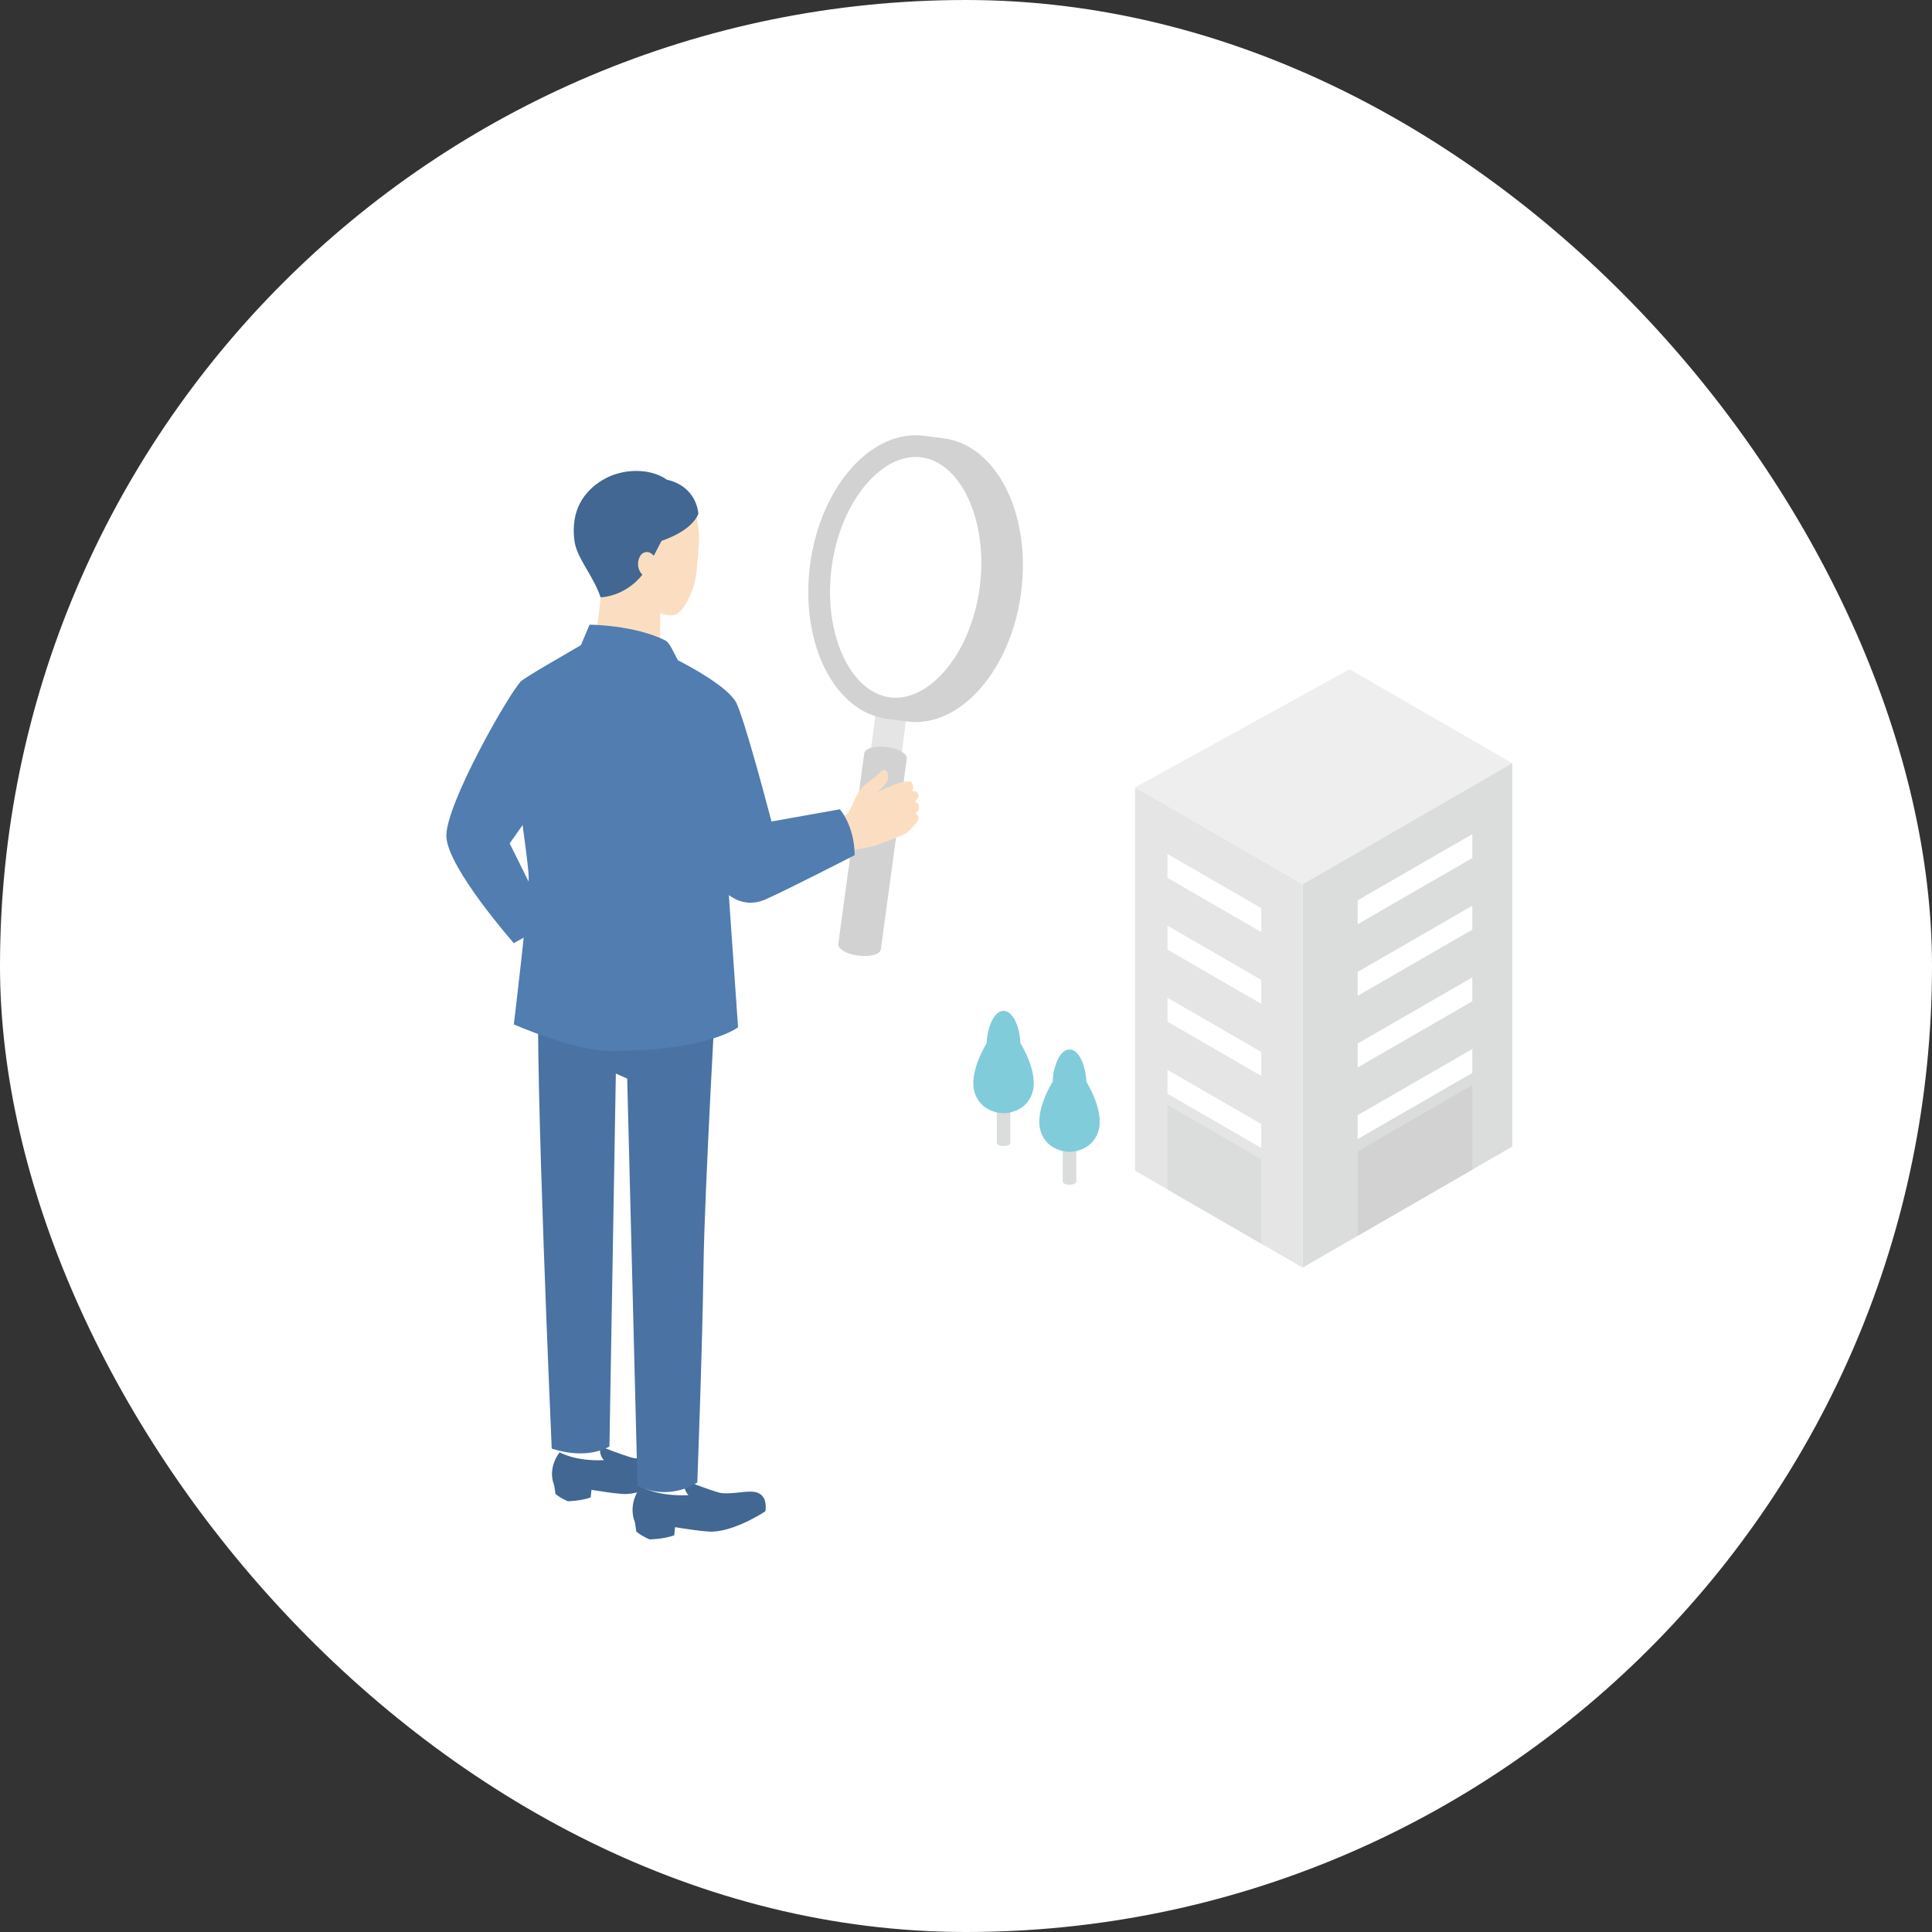 <svg width="100" height="100" viewBox="0 0 100 100" fill="none" xmlns="http://www.w3.org/2000/svg">
<rect x="0" y="0" width="100" height="100" fill="#333333" stroke="none"/>
<rect width="100" height="100" rx="50" fill="white"/>
<g clip-path="url(#clip0_34941_8611)">
<path d="M51.594 56.919V59.157C51.594 59.248 51.75 59.321 51.944 59.321C52.137 59.321 52.294 59.248 52.294 59.157V56.919H51.594Z" fill="#DBDCDC"/>
<path d="M51.944 57.617C51.944 57.617 50.819 57.648 50.459 56.583C50.099 55.519 51.074 53.989 51.074 53.989C51.059 53.584 51.314 52.324 51.944 52.324C52.574 52.324 52.828 53.584 52.813 53.989C52.813 53.989 53.788 55.519 53.428 56.583C53.069 57.648 51.944 57.617 51.944 57.617Z" fill="#80CCDA"/>
<path d="M55.007 58.919V61.156C55.007 61.247 55.163 61.32 55.357 61.32C55.55 61.32 55.707 61.247 55.707 61.156V58.919H55.007Z" fill="#DBDCDC"/>
<path d="M55.357 59.616C55.357 59.616 54.232 59.647 53.872 58.583C53.512 57.517 54.487 55.988 54.487 55.988C54.472 55.583 54.727 54.323 55.357 54.323C55.987 54.323 56.242 55.583 56.227 55.988C56.227 55.988 57.202 57.517 56.842 58.583C56.482 59.647 55.357 59.616 55.357 59.616Z" fill="#80CCDA"/>
<path d="M78.275 39.503L69.852 34.64L58.751 40.755L67.425 45.767L78.275 39.503Z" fill="#EEEEEF"/>
<path d="M67.426 45.767V65.609L78.276 59.345V39.503L67.426 45.767Z" fill="#DBDCDC"/>
<path d="M58.751 40.755V60.596L67.425 65.609V45.767L58.751 40.755Z" fill="#E5E5E6"/>
<path d="M65.284 64.371V59.997L60.429 57.191V61.565L65.284 64.371Z" fill="#DBDCDC"/>
<path d="M65.284 48.244L60.429 45.438V44.2L65.284 47.006V48.244Z" fill="white"/>
<path d="M65.284 51.958L60.429 49.152V47.914L65.284 50.719V51.958Z" fill="white"/>
<path d="M65.284 55.688L60.429 52.883V51.645L65.284 54.45V55.688Z" fill="white"/>
<path d="M65.284 59.419L60.429 56.614V55.376L65.284 58.181V59.419Z" fill="white"/>
<path d="M70.273 46.599L76.208 43.173V44.411L70.273 47.837V46.599Z" fill="white"/>
<path d="M70.273 50.306L76.208 46.88V48.118L70.273 51.544V50.306Z" fill="white"/>
<path d="M70.273 54.014L76.208 50.588V51.826L70.273 55.252V54.014Z" fill="white"/>
<path d="M70.273 57.721L76.208 54.295V55.533L70.273 58.959V57.721Z" fill="white"/>
<path d="M70.273 63.965V59.591L76.208 56.165V60.539L70.273 63.965Z" fill="#D2D2D3"/>
<path d="M45.541 35.172L45.056 39.001C45.032 39.187 45.369 39.384 45.808 39.44C46.248 39.495 46.623 39.389 46.647 39.202L47.132 35.374L45.541 35.172Z" fill="#E5E5E6"/>
<path d="M45.895 38.664C45.287 38.587 44.767 38.733 44.734 38.992L43.39 48.856C43.358 49.115 43.824 49.387 44.432 49.464C45.04 49.541 45.559 49.394 45.592 49.136L46.936 39.271C46.969 39.013 46.502 38.741 45.895 38.664Z" fill="#D2D2D3"/>
<path d="M48.866 22.693C48.692 22.67 48.013 22.581 47.84 22.558C45.106 22.199 42.461 25.188 41.929 29.234C41.398 33.28 43.183 36.85 45.916 37.209C46.09 37.232 46.769 37.321 46.943 37.344C49.676 37.703 52.322 34.714 52.853 30.668C53.384 26.622 51.599 23.051 48.866 22.693Z" fill="#D2D2D3"/>
<path d="M46.363 36.114C46.263 36.114 46.162 36.108 46.062 36.095C43.984 35.822 42.602 32.747 43.043 29.38C43.258 27.743 43.866 26.244 44.755 25.159C45.551 24.188 46.488 23.652 47.393 23.652C47.493 23.652 47.594 23.659 47.693 23.672C49.771 23.945 51.154 27.02 50.712 30.387C50.497 32.024 49.889 33.523 49 34.607C48.204 35.579 47.267 36.114 46.363 36.114Z" fill="white"/>
<path d="M26.98 35.256C26.441 35.719 23.024 41.681 23.105 43.315C23.186 44.948 26.596 48.818 26.596 48.818L28.428 47.783L26.381 43.655L28.428 40.75C28.428 40.75 27.469 36.032 26.98 35.256Z" fill="#517DB0"/>
<path d="M41.893 42.608C41.893 42.608 43.712 42.321 43.883 42.105C44.053 41.89 44.33 41.078 44.572 40.812C44.814 40.546 45.22 40.325 45.567 39.968C45.914 39.611 46.11 40.229 45.838 40.562C45.567 40.896 45.339 41.02 45.339 41.02C45.339 41.02 46.086 40.702 46.261 40.623C46.436 40.544 47.079 40.344 47.207 40.525C47.36 40.743 47.197 40.958 47.197 40.958C47.197 40.958 47.448 40.909 47.524 41.102C47.6 41.295 47.349 41.483 47.349 41.483C47.349 41.483 47.569 41.564 47.568 41.767C47.566 41.969 47.39 42.102 47.39 42.102C47.39 42.102 47.577 42.201 47.541 42.389C47.506 42.577 47.044 43.023 46.917 43.114C46.789 43.206 45.542 43.701 45.2 43.795C44.843 43.892 42.079 44.385 42.079 44.385L41.893 42.608Z" fill="#FBDEC1"/>
<path d="M31.111 74.032L31.204 75.127L31.879 75.76L30.964 76.23L28.916 75.885L28.969 75.171L28.97 74.032H31.111Z" fill="white"/>
<path d="M28.969 75.171C28.969 75.171 29.76 75.647 31.257 75.577C31.257 75.577 31.11 75.42 31.072 75.218C31.039 75.037 31.107 74.88 31.107 74.88C31.107 74.88 32.261 75.328 32.725 75.453C33.155 75.569 33.907 75.38 34.34 75.409C35.146 75.463 34.953 76.354 34.953 76.354C34.953 76.354 33.387 77.397 32.233 77.327C31.809 77.301 31.133 77.198 30.614 77.115L30.574 77.508C30.028 77.7 29.386 77.702 29.386 77.702C28.899 77.483 28.751 77.322 28.751 77.322C28.749 77.252 28.681 76.872 28.681 76.872C28.319 75.931 28.969 75.171 28.969 75.171Z" fill="#416792"/>
<path d="M35.476 75.726L35.575 76.905L36.303 77.586L35.317 78.093L33.111 77.721L33.168 76.952L33.17 75.726H35.476Z" fill="white"/>
<path d="M33.168 76.952C33.168 76.952 34.02 77.465 35.633 77.39C35.633 77.39 35.474 77.221 35.434 77.002C35.398 76.808 35.472 76.639 35.472 76.639C35.472 76.639 36.715 77.121 37.214 77.256C37.678 77.38 38.487 77.177 38.953 77.209C39.821 77.267 39.613 78.226 39.613 78.226C39.613 78.226 37.927 79.35 36.684 79.274C36.228 79.247 35.499 79.135 34.94 79.046L34.897 79.469C34.309 79.676 33.618 79.678 33.618 79.678C33.093 79.442 32.934 79.269 32.934 79.269C32.931 79.194 32.859 78.784 32.859 78.784C32.468 77.771 33.168 76.952 33.168 76.952Z" fill="#416792"/>
<path d="M37.096 50.514C37.096 50.514 36.465 61.666 36.413 65.549C36.359 69.657 36.092 76.734 36.092 76.734C36.092 76.734 34.743 77.718 32.998 76.914L32.464 55.829L31.876 55.567L31.544 74.869C31.544 74.869 30.463 75.594 28.558 74.979C28.558 74.979 27.679 55.291 27.875 50.632L29.289 50.185L35.592 49.86L37.096 50.514Z" fill="#4A72A2"/>
<path d="M31.112 30.503C31.112 30.503 31.032 32.492 30.588 33.518L32.896 34.39L34.174 33.516C34.174 33.516 34.171 31.791 34.165 30.536L32.751 29.613L31.112 30.503Z" fill="#FBDEC1"/>
<path d="M33.303 31.238C33.589 31.578 34.463 31.939 34.907 31.831C35.37 31.719 35.849 30.676 35.983 30.04C36.081 29.571 36.189 28.12 36.182 27.843C36.175 27.566 36.221 24.955 33.545 24.813C30.794 24.667 30.177 26.303 30.194 27.44C30.206 28.309 30.733 29.55 32.752 30.145C32.752 30.145 33.027 30.909 33.303 31.238Z" fill="#FBDEC1"/>
<path d="M43.47 41.89L39.934 42.52C39.403 40.515 38.5 37.2 38.12 36.396C37.728 35.568 35.649 34.461 35.085 34.172C34.884 33.798 34.656 33.261 34.453 33.158C32.856 32.345 30.516 32.334 30.516 32.334L30.067 33.393C29.269 33.867 27.229 35.021 26.98 35.256C26.661 35.557 26.639 36.841 26.654 38.509C26.674 40.674 27.336 44.339 27.364 45.402C27.392 46.466 26.596 53.022 26.596 53.022C26.596 53.022 29.706 54.392 31.587 54.397C36.66 54.407 38.202 53.171 38.202 53.171L37.724 46.329C38.133 46.633 38.793 46.918 39.623 46.553C40.756 46.054 44.238 44.262 44.238 44.262C44.223 42.722 43.47 41.89 43.47 41.89Z" fill="#517DB0"/>
<path d="M34.24 27.996L33.602 29.224L33.283 29.707C32.34 30.915 31.086 30.915 31.086 30.915C30.695 29.763 29.856 28.897 29.736 28.008C29.516 26.371 30.265 25.42 31.152 24.867C32.206 24.212 33.677 24.224 34.515 24.828C35.352 25.009 36.028 25.603 36.149 26.573C36.149 26.573 35.961 27.402 34.24 27.996Z" fill="#416792"/>
<path d="M33.442 29.903C32.802 29.504 33.024 28.769 33.279 28.629C33.64 28.432 33.87 28.815 33.87 28.815L34.05 29.019L33.579 29.997L33.442 29.903Z" fill="#FBDEC1"/>
</g>
<defs>
<clipPath id="clip0_34941_8611">
<rect width="55.172" height="57.149" fill="white" transform="translate(23.104 22.529)"/>
</clipPath>
</defs>
</svg>
